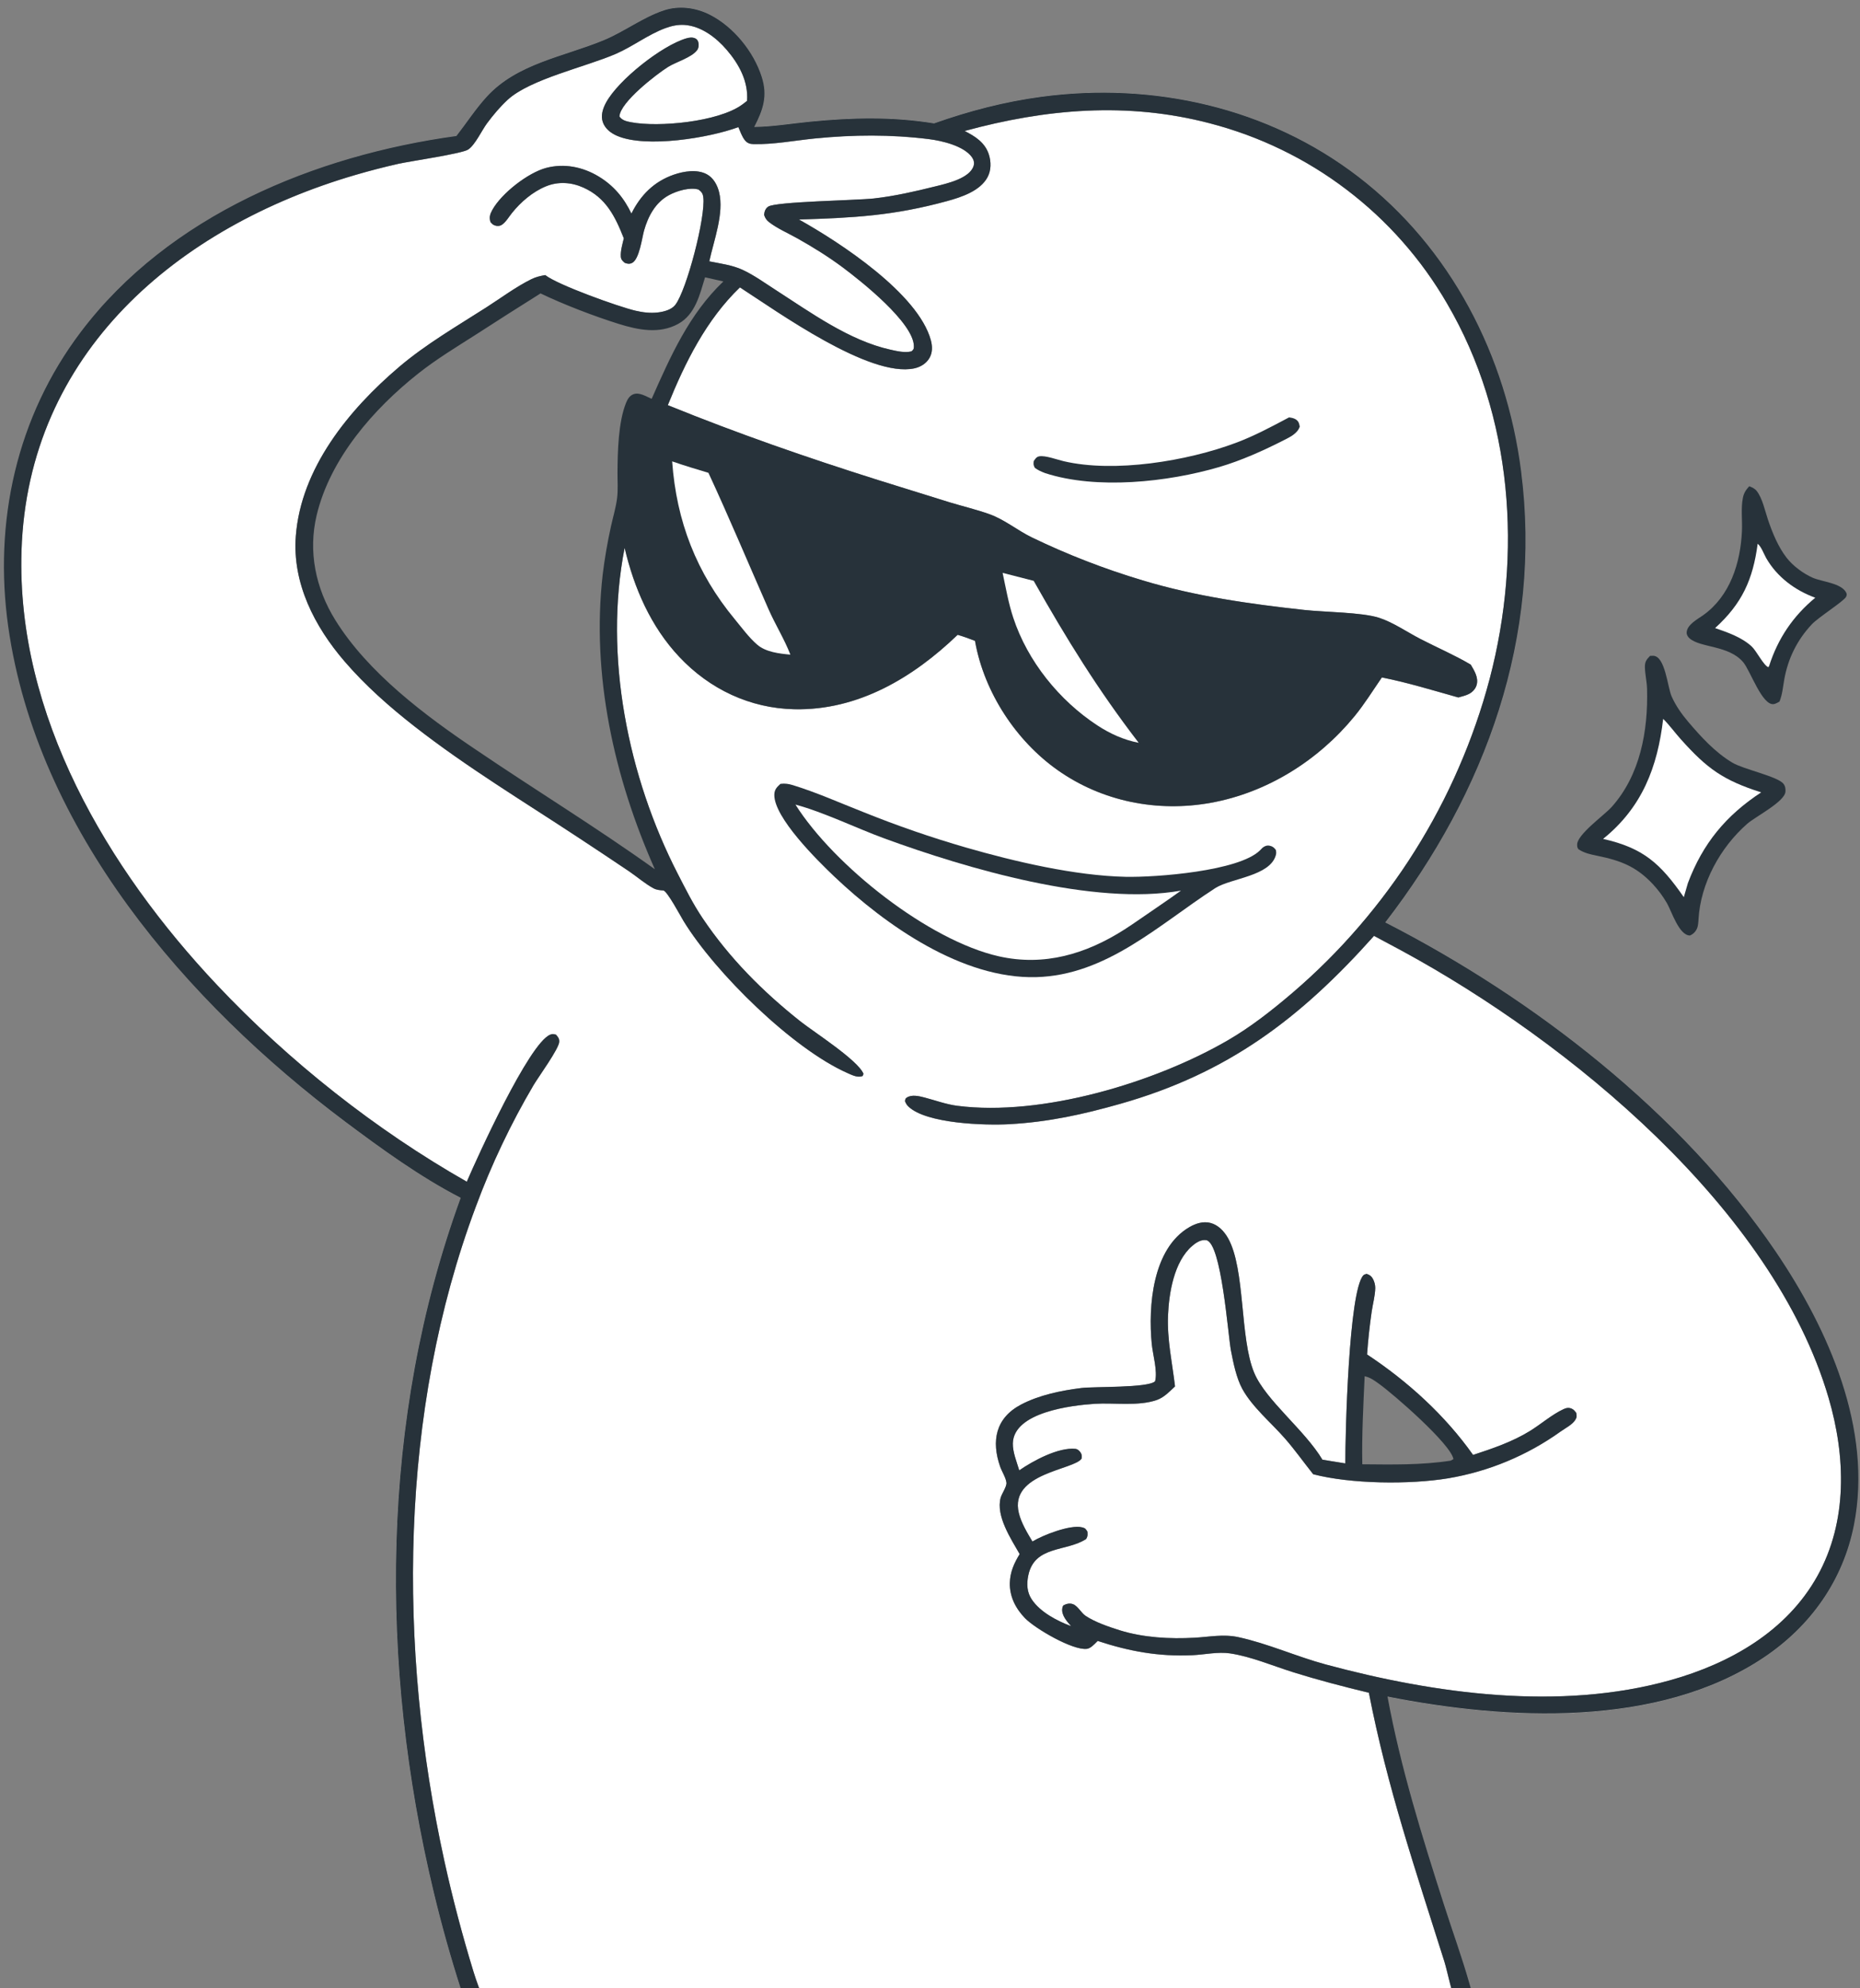 <?xml version="1.0" encoding="UTF-8"?> <svg xmlns="http://www.w3.org/2000/svg" width="407" height="435" viewBox="0 0 407 435" fill="none"><rect x="0" y="0" width="407" height="435" fill="#808080" stroke="none"/><g clip-path="url(#clip0_1897_3)"><path d="M382.765 106.398C383.414 106.651 383.967 106.885 384.408 107.45C385.649 109.029 386.221 111.81 386.858 113.7C387.819 116.545 389.086 119.664 390.944 122.048C392.334 123.835 394.53 125.465 396.596 126.394C398.623 127.31 402.962 127.57 403.989 129.694C404.145 130.013 404.112 130.273 403.956 130.591C403.469 131.565 397.915 135.047 396.427 136.639C393.237 140.056 391.249 144.084 390.431 148.658C390.138 150.288 390.015 151.984 389.378 153.524C389.021 153.712 388.56 153.998 388.157 154.063C385.584 154.491 383.018 146.728 381.414 144.864C378.224 141.154 372.098 141.784 369.7 139.679C369.35 139.374 369.064 138.913 369.07 138.445C369.09 136.717 371.448 135.489 372.676 134.619C378.581 130.422 380.848 123.178 381.167 116.227C381.277 113.862 380.913 111.244 381.375 108.932C381.589 107.866 382.037 107.184 382.765 106.398Z" fill="#27323A"></path><path d="M384.61 118.975C385.422 119.657 385.955 121.21 386.487 122.145C388.865 126.277 392.795 129.181 397.206 130.792C392.347 134.814 389.034 139.718 387.117 145.715L386.955 145.988C385.955 145.689 384.35 142.434 383.323 141.479C381.134 139.439 378.061 138.387 375.294 137.432C381.186 132.072 383.57 126.836 384.61 118.975Z" fill="white"></path><path d="M361.06 143.512C361.287 143.499 361.521 143.486 361.749 143.493C364.386 143.564 364.88 150.334 365.764 152.348C366.667 154.401 367.972 156.246 369.415 157.948C372.234 161.261 375.294 164.62 379.055 166.874C381.511 168.349 388.963 169.875 390.249 171.499C390.652 172.006 390.743 172.636 390.684 173.26C390.483 175.462 384.084 178.71 382.336 180.244C376.431 185.421 372.111 193.256 371.662 201.162L371.649 201.474C371.597 201.961 371.571 202.507 371.409 202.968C371.136 203.761 370.551 204.385 369.785 204.703C367.388 204.67 365.79 199.421 364.75 197.615C364.315 196.868 363.834 196.141 363.321 195.445C362.801 194.75 362.249 194.088 361.658 193.451C358.02 189.579 354.59 188.299 349.529 187.26C348.015 186.948 346.683 186.688 345.371 185.811C345.137 185.454 345.111 185.285 345.105 184.837C345.066 182.608 351.042 178.373 352.615 176.625C358.929 169.602 360.644 159.916 360.404 150.763C360.365 149.197 359.988 147.67 359.936 146.105C359.897 144.844 360.222 144.376 361.067 143.506L361.06 143.512Z" fill="#27323A"></path><path d="M363.925 157.292C365.27 158.623 366.472 160.286 367.745 161.709C373.579 168.245 377.08 170.726 385.37 173.383C377.659 178.444 372.585 184.583 369.337 193.243L368.447 196.309C363.334 188.975 359.65 185.564 350.783 183.563C359.306 176.69 362.697 167.881 363.931 157.292H363.925Z" fill="white"></path><path d="M99.869 29.752C102.103 26.9 104.059 23.86 106.502 21.177C113.141 13.888 123.308 12.439 132.085 8.808C136.6 6.943 140.589 3.844 145.24 2.279C148.579 1.155 152.25 1.655 155.349 3.234C160.5 5.865 164.905 11.283 166.659 16.772C168.017 21.027 166.99 24.003 165.041 27.777C169.069 27.732 173.259 27.024 177.274 26.627C186.434 25.731 195.276 25.51 204.391 26.998C212.044 24.289 219.826 22.255 227.888 21.177C252.361 17.909 277.489 23.509 297.206 38.659C317.508 54.257 329.604 77.859 332.833 103.039C337.491 139.342 325.121 173.325 303.118 201.838C335.581 218.449 367.94 243.474 388.566 273.871C400.117 290.898 409.79 312.707 405.678 333.671C403.287 345.846 396.161 355.85 385.896 362.71C362.762 378.159 329.643 376.379 303.612 371.227C306.47 386.773 311.193 401.891 316.013 416.917C317.839 422.608 319.898 428.267 321.535 434.016C321.841 435.075 322.393 436.796 322.029 437.862C321.834 438.434 321.418 438.745 320.853 438.908C320.106 439.116 319.502 438.83 318.846 438.538C314.415 442.254 304.19 445.84 298.551 447.711C259.163 460.775 207.321 464.303 165.814 460.665C149.911 459.268 119.404 455.487 107.612 443.728C107.392 444.008 107.164 444.319 106.891 444.56C106.385 445.008 105.878 445.138 105.215 445.099C104.384 444.709 104.098 444.293 103.721 443.488C102.545 440.961 101.792 438.102 100.941 435.445C98.68 428.403 96.679 421.283 94.951 414.091C82.978 364.263 83.173 310.55 100.837 262.093C92.027 257.545 83.53 251.393 75.604 245.455C40.828 219.411 8.073 181.543 1.798 137.087C-1.438 114.155 3.643 91.177 17.695 72.61C36.989 47.104 68.978 33.994 99.875 29.759L99.869 29.752ZM99.869 29.752C68.978 33.988 36.989 47.098 17.688 72.603C3.643 91.177 -1.444 114.155 1.798 137.087C8.073 181.549 40.828 219.417 75.585 245.462C83.51 251.4 92.014 257.552 100.817 262.099C83.153 310.55 82.958 364.263 94.931 414.098C96.666 421.289 98.66 428.409 100.921 435.452C101.772 438.102 102.526 440.967 103.702 443.494C104.072 444.3 104.364 444.716 105.196 445.106C105.858 445.145 106.365 445.015 106.872 444.566C107.145 444.326 107.372 444.014 107.593 443.735C106.794 439.668 104.871 435.523 103.643 431.534C101.174 423.492 99.031 415.358 97.225 407.14C87.044 360.69 87.311 308.9 104.137 263.996C104.988 261.697 105.891 259.41 106.846 257.149C107.801 254.888 108.801 252.647 109.86 250.432C110.913 248.216 112.017 246.02 113.167 243.851C114.317 241.681 115.519 239.543 116.766 237.426C117.864 235.587 122.333 229.461 122.372 227.947C122.392 227.22 122.119 226.934 121.671 226.401C121.106 226.258 120.937 226.18 120.372 226.414C115.746 228.337 104.442 253.225 102.149 258.578C82.205 247.235 63.248 232.241 47.513 215.545C23.541 190.131 3.558 156.531 4.708 120.502C6.085 77.274 38.821 49.67 77.774 38.289C80.886 37.379 84.017 36.567 87.181 35.852C89.734 35.281 101.129 33.644 102.467 32.721C104 31.675 105.43 28.518 106.592 26.965C107.937 25.159 109.412 23.405 111.069 21.866C115.98 17.311 128.252 14.641 134.807 11.776C138.503 10.159 141.758 7.606 145.565 6.183C146.91 5.683 148.332 5.371 149.775 5.468C153.426 5.715 156.713 8.229 159.019 10.919C161.722 14.076 163.775 17.831 163.469 22.08C163.092 22.398 162.696 22.697 162.293 22.983C157.135 26.66 144.155 27.927 138.055 26.757C137.074 26.569 136.113 26.348 135.541 25.503C135.69 22.359 143.707 16.213 146.189 14.654C147.897 13.582 151.366 12.595 152.555 10.971C152.899 10.497 152.951 9.782 152.796 9.223C152.698 8.885 152.497 8.6 152.185 8.444C151.535 8.112 150.808 8.223 150.132 8.424C144.805 10.009 135.3 17.5 132.611 22.47C131.909 23.762 131.403 25.335 131.922 26.783C132.436 28.193 133.676 29.142 135.015 29.726C141.362 32.481 155.245 30.174 161.566 27.829C161.962 28.732 162.358 29.895 162.976 30.675C163.502 31.331 164.067 31.526 164.879 31.545C169.245 31.656 173.948 30.746 178.327 30.311C186.766 29.479 194.828 29.408 203.254 30.454C206.138 30.811 210.894 31.935 212.661 34.391C213.07 34.962 213.252 35.619 213.044 36.307C212.199 39.075 207.106 40.199 204.657 40.803C200.226 41.901 195.763 42.934 191.222 43.44C187.37 43.869 169.797 44.116 168.114 45.22C167.471 45.643 167.276 46.305 167.192 47.013C167.426 47.748 167.737 48.202 168.348 48.67C170.141 50.034 172.473 51.048 174.455 52.159C177.904 54.095 181.224 56.154 184.401 58.519C188.448 61.533 199.895 70.615 199.973 75.741C199.986 76.403 199.895 76.488 199.447 76.897C198.018 77.261 196.283 76.852 194.854 76.534C185.811 74.526 177.411 68.406 169.719 63.456C167.393 61.962 164.996 60.221 162.488 59.058C160.247 58.019 157.622 57.681 155.206 57.2C156.187 52.652 158.499 46.669 157.343 42.037C156.953 40.471 156.096 38.906 154.628 38.126C152.516 37.009 149.619 37.483 147.455 38.23C143.129 39.724 140.179 42.693 138.165 46.747C136.528 43.297 134.255 40.582 130.954 38.607C127.498 36.528 123.464 35.716 119.514 36.755C115.545 37.801 109.724 42.329 107.716 45.974C107.216 46.89 107.002 47.566 107.32 48.592C107.625 48.949 107.84 49.196 108.308 49.352C108.86 49.541 109.412 49.482 109.88 49.157C110.705 48.579 111.38 47.429 112.011 46.643C113.94 44.22 116.584 41.953 119.482 40.777C122.139 39.692 125.017 39.88 127.622 41.043C132.604 43.271 134.599 47.351 136.502 52.165C136.216 53.386 135.762 54.92 135.846 56.173C135.892 56.843 136.229 57.115 136.71 57.531C137.269 57.733 137.691 57.83 138.263 57.57C139.893 56.843 140.478 52.074 140.926 50.476C141.816 47.338 143.402 44.33 146.37 42.719C148.066 41.797 150.925 40.926 152.847 41.485C153.504 42.018 153.776 42.303 153.893 43.154C154.452 47.416 150.262 63.521 147.761 66.73C146.916 67.815 145.234 68.231 143.934 68.387C142.291 68.582 140.66 68.374 139.062 68.004C135.417 67.159 121.963 62.332 119.313 60.208C118.228 60.396 117.266 60.611 116.272 61.104C112.868 62.787 109.626 65.217 106.424 67.269C99.947 71.414 93.158 75.345 87.291 80.34C76.338 89.663 65.859 102.454 64.729 117.325C63.943 127.635 68.848 137.12 75.396 144.734C79.963 150.041 85.271 154.719 90.78 159.019C102.175 167.913 114.648 175.43 126.699 183.381C130.389 185.811 134.073 188.26 137.737 190.729C139.439 191.892 141.206 193.425 142.999 194.386C143.668 194.744 144.389 194.802 145.13 194.854C145.974 194.913 148.969 200.565 149.58 201.558C156.544 212.921 173.48 229.532 185.486 234.834C186.486 235.275 187.662 235.879 188.754 235.464L188.948 234.989C187.753 232.001 178.047 225.816 175.104 223.478C166.886 216.955 159.61 209.66 153.738 200.922C151.62 197.771 150.028 194.568 148.3 191.203C137.405 170.018 132.046 143.499 136.678 119.891C138.744 128.687 142.395 137.113 148.644 143.753C155.284 150.814 164.106 155.005 173.838 155.206C187.76 155.498 199.817 148.287 209.549 138.919C210.842 139.29 212.089 139.764 213.349 140.238C213.362 140.329 213.375 140.42 213.395 140.511C215.409 151.535 222.321 162.105 231.449 168.537C241.193 175.404 253.257 177.788 264.944 175.676C277.268 173.448 288.423 166.438 296.336 156.804C298.57 154.089 300.383 151.133 302.377 148.248C308.003 149.359 313.577 151.081 319.106 152.627C319.872 152.406 320.723 152.224 321.438 151.854C322.244 151.432 322.906 150.71 323.134 149.82C323.536 148.235 322.594 146.754 321.828 145.448C318.32 143.369 314.454 141.713 310.823 139.835C307.977 138.367 304.787 136.165 301.747 135.19C297.966 133.982 289.794 133.962 285.415 133.482C273.37 132.156 261.618 130.513 249.99 126.998C247.911 126.375 245.845 125.712 243.792 125.01C241.739 124.309 239.699 123.562 237.679 122.776C235.658 121.989 233.651 121.164 231.656 120.3C229.669 119.436 227.694 118.533 225.738 117.585C222.581 116.039 219.826 113.713 216.507 112.524C213.733 111.53 210.783 110.828 207.957 109.977L192.242 105.086C176.599 100.155 161.332 94.847 146.13 88.669C149.937 79.281 154.543 69.985 161.91 62.897C170.187 68.237 190.248 82.705 200.057 80.62C201.428 80.327 202.695 79.554 203.403 78.314C204.079 77.125 204.027 75.728 203.683 74.448C200.902 64.249 183.784 53.042 174.825 48.046C186.785 47.676 195.516 47.215 207.217 44.019C210.348 43.161 214.473 41.816 216.097 38.776C216.896 37.282 216.89 35.398 216.377 33.806C215.539 31.207 213.375 29.83 211.069 28.674C228.908 23.814 246.624 22.262 264.698 26.985C265.373 27.16 266.049 27.342 266.718 27.537C267.387 27.725 268.056 27.927 268.725 28.135C269.395 28.343 270.057 28.557 270.713 28.784C271.376 29.012 272.032 29.239 272.688 29.479C273.344 29.72 273.994 29.967 274.644 30.227C275.293 30.486 275.937 30.746 276.58 31.019C277.223 31.292 277.859 31.571 278.496 31.864C279.133 32.149 279.763 32.448 280.393 32.754C281.023 33.059 281.647 33.371 282.264 33.689C282.881 34.007 283.498 34.339 284.116 34.67C284.726 35.008 285.337 35.346 285.941 35.697C286.545 36.047 287.143 36.405 287.734 36.768C288.332 37.132 288.923 37.502 289.508 37.886C290.092 38.263 290.671 38.652 291.249 39.049C291.827 39.445 292.392 39.841 292.957 40.251C293.523 40.66 294.081 41.076 294.64 41.498C295.199 41.92 295.744 42.349 296.29 42.784C296.836 43.219 297.375 43.661 297.908 44.109C298.44 44.558 298.967 45.013 299.493 45.474C300.013 45.935 300.532 46.403 301.045 46.877C301.559 47.351 302.059 47.832 302.559 48.319C303.059 48.806 303.553 49.3 304.04 49.8C304.528 50.301 305.008 50.807 305.483 51.321C305.957 51.834 306.425 52.347 306.886 52.873C307.347 53.4 307.802 53.926 308.25 54.458C308.698 54.991 309.14 55.53 309.575 56.076C310.011 56.622 310.439 57.174 310.862 57.726C311.284 58.285 311.7 58.843 312.103 59.409C312.512 59.974 312.908 60.546 313.304 61.124C313.694 61.702 314.084 62.28 314.461 62.865C314.838 63.45 315.208 64.041 315.578 64.638C315.948 65.236 316.299 65.834 316.65 66.438C331.072 91.079 333.119 121.281 325.96 148.573C325.739 149.405 325.511 150.23 325.277 151.055C325.044 151.88 324.797 152.705 324.55 153.523C324.296 154.342 324.043 155.161 323.77 155.979C323.504 156.798 323.231 157.61 322.945 158.422C322.666 159.234 322.373 160.039 322.075 160.845C321.776 161.651 321.477 162.456 321.159 163.255C320.847 164.054 320.528 164.853 320.197 165.646C319.872 166.438 319.534 167.231 319.19 168.017C318.846 168.803 318.502 169.589 318.144 170.369C317.787 171.148 317.423 171.928 317.053 172.701C316.683 173.474 316.299 174.247 315.916 175.014C315.533 175.78 315.136 176.54 314.734 177.301C314.331 178.061 313.928 178.814 313.512 179.568C313.096 180.321 312.674 181.069 312.245 181.809C311.817 182.556 311.381 183.29 310.94 184.024C310.498 184.759 310.05 185.493 309.588 186.22C309.134 186.948 308.666 187.669 308.198 188.39C307.73 189.111 307.25 189.819 306.769 190.527C306.288 191.236 305.794 191.944 305.294 192.639C304.8 193.34 304.294 194.036 303.78 194.724C303.274 195.413 302.754 196.101 302.234 196.777C301.708 197.459 301.182 198.135 300.643 198.804C300.11 199.473 299.564 200.142 299.019 200.798C298.466 201.461 297.914 202.117 297.355 202.767C296.797 203.416 296.232 204.06 295.653 204.703C295.082 205.339 294.503 205.976 293.919 206.606C293.334 207.236 292.743 207.86 292.145 208.477C291.548 209.094 290.943 209.705 290.339 210.309C289.729 210.913 289.118 211.518 288.501 212.109C287.884 212.7 287.253 213.291 286.623 213.876C285.993 214.461 285.356 215.039 284.713 215.604C284.07 216.169 283.427 216.741 282.771 217.299C278.34 221.08 273.741 224.705 268.699 227.635C252.725 236.925 227.953 244.357 209.458 241.98C207.035 241.668 204.689 240.791 202.331 240.174C201.149 239.862 199.499 239.446 198.401 240.193C198.044 240.433 198.109 240.589 198.031 240.979C198.232 241.466 198.381 241.752 198.771 242.129C202.676 245.91 215.623 246.3 220.859 246.001C229.454 245.52 236.919 243.877 245.163 241.538C268.719 234.847 284.525 222.873 300.662 204.794L306.821 208.094C343.214 227.869 388.001 264.484 400.13 305.892C403.878 318.684 404.333 332.872 397.7 344.826C390.95 356.987 378.529 364.016 365.491 367.667C341.298 374.443 313.941 370.649 290.099 364.224C283.667 362.49 277.431 359.638 270.947 358.241C267.699 357.539 264.672 358.189 261.41 358.371C256.038 358.676 250.184 358.358 245.026 356.747C242.642 356 239.621 354.973 237.555 353.589C236.581 352.94 235.879 351.452 234.801 351.036C234.067 350.757 233.294 350.952 232.657 351.316C232.527 351.602 232.475 351.66 232.436 352.004C232.261 353.472 233.495 354.85 234.385 355.844C231.325 354.707 227.622 352.771 225.764 349.99C224.705 348.405 224.627 346.619 224.998 344.78C226.336 338.128 233.372 339.602 237.672 336.763C238.042 336.146 237.991 335.835 237.939 335.139C237.549 334.535 237.49 334.392 236.75 334.21C234.177 333.593 228.22 335.912 225.914 337.322C224.757 335.38 223.458 333.262 222.932 331.053C220.82 322.289 235.132 321.659 236.685 319.151C236.763 318.586 236.711 318.145 236.327 317.683C236.094 317.404 235.736 317.092 235.366 317.047C231.604 316.637 226.011 319.684 223.029 321.75C222.483 319.931 221.587 317.755 221.626 315.858C221.769 309.017 234.502 307.516 239.556 307.185C243.805 306.912 249.113 307.77 253.153 306.34C254.712 305.788 255.934 304.482 257.116 303.378C256.506 298.174 255.356 293.14 255.583 287.845C255.791 282.934 256.902 276.08 260.845 272.663C261.683 271.935 262.762 271.214 263.918 271.37C267.296 271.831 268.706 292.204 269.356 295.55C269.869 298.194 270.544 301.539 271.837 303.917C274.007 307.893 278.217 311.382 281.205 314.812C283.382 317.313 285.285 320.009 287.351 322.595C295.575 324.738 308.406 324.888 316.903 323.485C317.456 323.394 318.008 323.29 318.554 323.179C319.106 323.069 319.651 322.952 320.197 322.828C320.743 322.705 321.289 322.575 321.828 322.432C322.367 322.296 322.906 322.146 323.445 321.99C323.985 321.835 324.517 321.672 325.05 321.503C325.583 321.334 326.115 321.152 326.642 320.971C327.168 320.782 327.694 320.594 328.214 320.392C328.734 320.191 329.253 319.983 329.773 319.769C330.286 319.554 330.799 319.333 331.313 319.1C331.826 318.872 332.333 318.632 332.833 318.391C333.333 318.151 333.833 317.898 334.333 317.638C334.827 317.378 335.321 317.118 335.808 316.845C336.295 316.572 336.783 316.293 337.263 316.007C337.744 315.721 338.218 315.429 338.693 315.13C339.167 314.831 339.635 314.526 340.096 314.214C340.557 313.902 341.018 313.584 341.473 313.259C342.467 312.545 344.033 311.778 344.689 310.726C345.066 310.121 345.027 309.836 344.903 309.16C344.624 308.803 344.39 308.484 343.968 308.276C343.344 307.978 342.766 308.062 342.162 308.341C339.615 309.511 337.211 311.635 334.795 313.123C330.936 315.507 326.622 316.962 322.334 318.372C316.182 309.673 308.016 302.254 299.135 296.388C299.356 293.243 299.694 290.119 300.149 287C300.389 285.337 300.896 283.518 300.929 281.849C300.942 281.18 300.727 280.406 300.402 279.822C300.071 279.231 299.681 278.958 299.038 278.756C298.746 278.854 298.512 278.867 298.297 279.107C295.127 282.648 294.367 313.733 294.38 320.23L289.371 319.418C285.486 312.915 276.982 306.425 274.455 300.435C271.233 292.815 272.552 277.775 268.719 270.948C267.881 269.453 266.575 268.05 264.86 267.608C263.268 267.199 261.644 267.725 260.267 268.524C252.179 273.215 251.224 285.798 252.023 294.062C252.25 296.42 253.348 300.078 252.751 302.261C251.224 303.742 239.42 303.378 236.594 303.735C232.189 304.288 227.375 305.275 223.412 307.36C217.838 310.297 216.896 315.325 218.845 320.919C219.203 321.945 220.138 323.426 220.229 324.466C220.307 325.317 219.203 326.85 218.956 327.759C217.89 331.748 221.23 336.757 223.12 340.07C221.912 342.052 221.028 344.007 220.97 346.378C220.905 349.36 222.243 351.978 224.283 354.083C226.498 356.376 234.768 361.203 237.835 360.801C238.634 360.697 239.439 359.82 239.985 359.28L240.193 359.072C247.125 361.353 253.485 362.516 260.839 362.197C263.548 362.08 266.484 361.398 269.174 361.801C273.76 362.483 278.535 364.53 282.979 365.92C288.449 367.635 293.964 369.071 299.532 370.409C303.586 391.237 309.725 409.147 316.059 429.241C316.76 431.469 317.78 436.939 318.846 438.557C319.509 438.849 320.106 439.135 320.853 438.927C321.425 438.765 321.834 438.453 322.029 437.881C322.393 436.816 321.841 435.094 321.535 434.035C319.898 428.286 317.839 422.628 316.013 416.937C311.193 401.91 306.47 386.793 303.612 371.247C329.643 376.399 362.769 378.179 385.896 362.73C396.161 355.87 403.294 345.865 405.678 333.691C409.79 312.733 400.123 290.918 388.566 273.89C367.94 243.493 335.581 218.469 303.118 201.857C325.121 173.344 337.497 139.361 332.833 103.059C329.604 77.878 317.508 54.276 297.206 38.678C277.489 23.529 252.354 17.922 227.888 21.196C219.826 22.275 212.05 24.308 204.391 27.017C195.27 25.529 186.434 25.75 177.274 26.647C173.259 27.037 169.063 27.745 165.041 27.797C166.997 24.029 168.023 21.047 166.659 16.792C164.905 11.302 160.5 5.878 155.349 3.253C152.25 1.674 148.579 1.174 145.24 2.298C140.589 3.864 136.6 6.963 132.085 8.827C123.308 12.452 113.147 13.907 106.502 21.196C104.052 23.879 102.097 26.92 99.869 29.772V29.752Z" fill="white"></path><path d="M282.069 91.333C282.68 91.417 283.206 91.495 283.706 91.891C284.213 92.294 284.311 92.768 284.408 93.366C283.888 94.873 282.303 95.62 280.965 96.302C276.476 98.589 271.642 100.766 266.809 102.188C255.505 105.508 239.94 107.184 228.701 103.527C227.856 103.208 227.174 102.909 226.44 102.377C226.108 101.74 226.128 101.63 226.193 100.902C226.518 100.428 226.765 99.973 227.395 99.85C228.707 99.603 231.377 100.597 232.741 100.915C243.863 103.52 259.747 100.896 270.395 96.913C274.468 95.393 278.249 93.36 282.076 91.326L282.069 91.333Z" fill="#27323A"></path><path d="M170.771 171.519C171.765 171.383 172.564 171.519 173.513 171.805C178.703 173.403 183.764 175.67 188.825 177.658C192.528 179.152 196.263 180.549 200.038 181.855C203.812 183.161 207.613 184.363 211.452 185.474C222.068 188.533 235.236 191.619 246.286 191.86C252.932 192.003 271.129 190.625 275.716 186.058C275.781 185.993 276.157 185.59 276.242 185.519C276.684 185.142 277.203 184.941 277.781 185.045C278.431 185.162 278.808 185.461 279.178 185.974C279.276 186.448 279.295 186.714 279.159 187.189C277.814 191.717 269.472 192.152 266.003 194.283C265.906 194.341 265.808 194.406 265.711 194.471C253.517 202.397 242.103 213.395 226.732 213.811C210.601 214.247 193.866 202.533 182.543 191.788C178.788 188.222 169.361 178.893 169.433 173.903C169.452 172.76 169.985 172.24 170.771 171.519Z" fill="#27323A"></path><path d="M174.065 176.06C180.211 177.703 187.422 181.231 193.542 183.472C211.55 190.053 239.42 198.271 258.422 194.88C255.447 197.024 252.387 199.07 249.372 201.156C248.281 201.916 247.183 202.656 246.066 203.377C237.653 208.756 228.493 211.491 218.573 209.257C203.221 205.801 182.543 189.468 174.059 176.06H174.065Z" fill="white"></path><path d="M99.869 29.752C102.103 26.9 104.059 23.86 106.502 21.177C113.141 13.888 123.308 12.439 132.085 8.808C136.6 6.943 140.589 3.844 145.24 2.279C148.579 1.155 152.25 1.655 155.349 3.234C160.5 5.865 164.905 11.283 166.659 16.772C168.017 21.027 166.99 24.003 165.041 27.777C169.069 27.732 173.259 27.024 177.274 26.627C186.434 25.731 195.276 25.51 204.391 26.998C212.044 24.289 219.826 22.255 227.888 21.177C252.361 17.909 277.489 23.509 297.206 38.659C317.508 54.257 329.604 77.859 332.833 103.039C337.491 139.342 325.121 173.325 303.118 201.838C335.581 218.449 367.94 243.474 388.566 273.871C400.117 290.898 409.79 312.707 405.678 333.671C403.287 345.846 396.161 355.85 385.896 362.71C362.762 378.159 329.643 376.379 303.612 371.227C306.47 386.773 311.193 401.891 316.013 416.917C317.839 422.608 319.898 428.267 321.535 434.016C321.841 435.075 322.393 436.796 322.029 437.862C321.834 438.434 321.419 438.745 320.853 438.908C320.106 439.116 319.502 438.83 318.846 438.538C317.78 436.92 316.761 431.45 316.059 429.222C309.725 409.128 303.586 391.224 299.532 370.389C293.958 369.045 288.449 367.609 282.979 365.9C278.535 364.51 273.76 362.464 269.174 361.781C266.484 361.379 263.548 362.061 260.839 362.178C253.485 362.496 247.125 361.333 240.193 359.053L239.985 359.261C239.446 359.8 238.64 360.677 237.835 360.781C234.768 361.177 226.498 356.35 224.283 354.064C222.243 351.959 220.898 349.341 220.97 346.359C221.022 343.981 221.912 342.026 223.12 340.051C221.23 336.737 217.89 331.729 218.956 327.74C219.203 326.83 220.301 325.304 220.229 324.446C220.138 323.407 219.203 321.925 218.845 320.899C216.896 315.306 217.838 310.284 223.412 307.341C227.375 305.255 232.183 304.268 236.594 303.716C239.42 303.358 251.224 303.729 252.751 302.241C253.342 300.052 252.25 296.401 252.023 294.043C251.224 285.779 252.179 273.195 260.267 268.505C261.644 267.706 263.268 267.18 264.86 267.589C266.575 268.031 267.874 269.427 268.719 270.928C272.552 277.762 271.233 292.795 274.455 300.416C276.982 306.405 285.486 312.895 289.371 319.398L294.38 320.21C294.367 313.714 295.127 282.628 298.297 279.088C298.512 278.847 298.746 278.828 299.038 278.737C299.681 278.945 300.071 279.211 300.402 279.802C300.727 280.38 300.942 281.16 300.929 281.829C300.903 283.499 300.396 285.318 300.149 286.981C299.701 290.099 299.363 293.23 299.136 296.368C308.016 302.235 316.182 309.654 322.335 318.352C326.622 316.949 330.929 315.487 334.795 313.103C337.211 311.609 339.615 309.491 342.162 308.322C342.766 308.042 343.344 307.958 343.968 308.257C344.39 308.458 344.624 308.783 344.903 309.14C345.027 309.816 345.066 310.108 344.689 310.706C344.033 311.752 342.467 312.525 341.473 313.24C341.018 313.564 340.557 313.883 340.096 314.195C339.635 314.506 339.167 314.812 338.693 315.111C338.218 315.409 337.744 315.702 337.263 315.988C336.783 316.273 336.296 316.553 335.808 316.826C335.321 317.099 334.827 317.365 334.334 317.618C333.84 317.878 333.34 318.125 332.833 318.372C332.333 318.619 331.826 318.853 331.313 319.08C330.806 319.314 330.293 319.535 329.773 319.749C329.253 319.964 328.74 320.171 328.214 320.373C327.694 320.574 327.168 320.769 326.642 320.951C326.115 321.139 325.583 321.315 325.05 321.484C324.517 321.653 323.985 321.815 323.445 321.971C322.906 322.127 322.367 322.276 321.828 322.413C321.289 322.556 320.743 322.686 320.197 322.809C319.651 322.932 319.106 323.049 318.554 323.16C318.008 323.27 317.456 323.368 316.903 323.465C308.4 324.862 295.569 324.719 287.351 322.575C285.285 319.99 283.388 317.293 281.205 314.792C278.217 311.362 274.007 307.88 271.837 303.898C270.538 301.52 269.869 298.181 269.356 295.53C268.706 292.191 267.29 271.818 263.918 271.35C262.762 271.194 261.683 271.915 260.845 272.643C256.895 276.06 255.784 282.914 255.583 287.825C255.362 293.114 256.506 298.155 257.116 303.358C255.934 304.469 254.712 305.775 253.153 306.321C249.113 307.75 243.805 306.893 239.556 307.165C234.502 307.49 221.769 308.991 221.626 315.838C221.587 317.735 222.49 319.918 223.029 321.731C226.011 319.665 231.604 316.624 235.366 317.027C235.743 317.066 236.1 317.378 236.327 317.664C236.711 318.125 236.763 318.567 236.685 319.132C235.132 321.64 220.827 322.27 222.932 331.034C223.464 333.242 224.764 335.367 225.914 337.303C228.213 335.893 234.177 333.574 236.75 334.191C237.49 334.373 237.549 334.516 237.939 335.12C237.991 335.809 238.043 336.127 237.672 336.744C233.372 339.583 226.336 338.108 224.998 344.761C224.627 346.599 224.705 348.386 225.764 349.971C227.616 352.751 231.325 354.687 234.385 355.824C233.495 354.83 232.254 353.453 232.436 351.985C232.475 351.64 232.527 351.575 232.657 351.296C233.294 350.932 234.067 350.737 234.801 351.017C235.879 351.433 236.581 352.92 237.555 353.57C239.628 354.954 242.642 355.98 245.026 356.727C250.191 358.338 256.044 358.657 261.41 358.351C264.672 358.169 267.699 357.52 270.947 358.221C277.431 359.618 283.667 362.47 290.099 364.205C313.941 370.636 341.298 374.424 365.491 367.648C378.523 363.997 390.95 356.968 397.7 344.806C404.333 332.853 403.878 318.664 400.13 305.873C388.001 264.464 343.221 227.856 306.821 208.074L300.662 204.774C284.525 222.854 268.719 234.827 245.163 241.518C236.919 243.857 229.454 245.501 220.859 245.981C215.623 246.274 202.682 245.891 198.771 242.11C198.381 241.733 198.238 241.44 198.031 240.96C198.109 240.57 198.044 240.414 198.401 240.174C199.499 239.433 201.149 239.849 202.331 240.154C204.683 240.771 207.035 241.648 209.458 241.96C227.953 244.338 252.725 236.899 268.699 227.616C273.741 224.686 278.34 221.054 282.771 217.28C283.421 216.721 284.07 216.156 284.713 215.584C285.356 215.013 285.993 214.434 286.623 213.856C287.253 213.272 287.877 212.687 288.501 212.089C289.118 211.498 289.735 210.894 290.339 210.29C290.95 209.686 291.548 209.075 292.145 208.458C292.743 207.841 293.334 207.217 293.919 206.587C294.504 205.957 295.082 205.326 295.653 204.683C296.225 204.047 296.79 203.397 297.355 202.747C297.914 202.098 298.473 201.442 299.019 200.779C299.564 200.116 300.11 199.454 300.643 198.784C301.175 198.115 301.708 197.44 302.234 196.758C302.754 196.075 303.274 195.393 303.781 194.705C304.294 194.016 304.794 193.321 305.294 192.619C305.794 191.918 306.282 191.216 306.769 190.508C307.25 189.8 307.73 189.085 308.198 188.371C308.666 187.649 309.134 186.928 309.588 186.201C310.043 185.473 310.491 184.739 310.94 184.005C311.381 183.271 311.817 182.53 312.245 181.79C312.674 181.043 313.096 180.295 313.512 179.548C313.928 178.795 314.331 178.041 314.734 177.281C315.136 176.521 315.526 175.761 315.916 174.994C316.299 174.228 316.683 173.455 317.053 172.682C317.423 171.908 317.787 171.129 318.144 170.349C318.502 169.57 318.852 168.784 319.19 167.998C319.535 167.212 319.866 166.419 320.197 165.626C320.522 164.834 320.847 164.035 321.159 163.236C321.47 162.437 321.776 161.631 322.075 160.825C322.374 160.02 322.659 159.214 322.945 158.402C323.225 157.59 323.497 156.778 323.77 155.96C324.037 155.141 324.296 154.322 324.55 153.504C324.803 152.685 325.044 151.86 325.277 151.035C325.511 150.21 325.739 149.379 325.96 148.554C333.119 121.262 331.072 91.066 316.65 66.418C316.299 65.814 315.942 65.217 315.578 64.619C315.214 64.021 314.844 63.43 314.461 62.845C314.084 62.261 313.694 61.676 313.304 61.104C312.908 60.526 312.512 59.954 312.103 59.389C311.693 58.824 311.284 58.259 310.862 57.707C310.439 57.148 310.011 56.602 309.575 56.056C309.14 55.511 308.698 54.972 308.25 54.439C307.802 53.906 307.347 53.373 306.886 52.854C306.425 52.328 305.957 51.814 305.483 51.301C305.008 50.788 304.528 50.281 304.04 49.781C303.553 49.281 303.059 48.787 302.559 48.3C302.059 47.812 301.552 47.332 301.046 46.858C300.539 46.383 300.019 45.916 299.493 45.454C298.967 44.993 298.44 44.538 297.908 44.09C297.375 43.642 296.836 43.2 296.29 42.765C295.744 42.329 295.192 41.901 294.64 41.478C294.088 41.056 293.523 40.64 292.957 40.231C292.392 39.822 291.82 39.419 291.249 39.029C290.671 38.633 290.092 38.25 289.508 37.866C288.923 37.489 288.332 37.113 287.734 36.749C287.143 36.385 286.539 36.028 285.941 35.677C285.337 35.326 284.726 34.982 284.116 34.651C283.505 34.313 282.888 33.988 282.264 33.67C281.647 33.351 281.017 33.039 280.393 32.734C279.763 32.429 279.133 32.136 278.496 31.844C277.859 31.558 277.223 31.272 276.58 31C275.937 30.727 275.293 30.46 274.644 30.207C273.994 29.947 273.344 29.7 272.688 29.46C272.032 29.22 271.376 28.986 270.713 28.765C270.051 28.537 269.388 28.323 268.725 28.115C268.063 27.907 267.394 27.706 266.718 27.517C266.049 27.329 265.373 27.141 264.698 26.965C246.618 22.242 228.902 23.795 211.069 28.654C213.375 29.817 215.539 31.188 216.377 33.786C216.89 35.378 216.903 37.256 216.097 38.756C214.473 41.803 210.348 43.142 207.217 43.999C195.516 47.202 186.779 47.657 174.825 48.027C183.784 53.023 200.902 64.229 203.683 74.429C204.033 75.708 204.079 77.105 203.403 78.294C202.702 79.528 201.428 80.308 200.058 80.6C190.248 82.686 170.187 68.224 161.91 62.878C154.543 69.966 149.937 79.262 146.13 88.649C161.332 94.828 176.599 100.135 192.242 105.066L207.957 109.958C210.783 110.809 213.733 111.511 216.507 112.505C219.826 113.693 222.581 116.019 225.738 117.565C227.694 118.507 229.669 119.417 231.656 120.281C233.644 121.145 235.652 121.97 237.679 122.756C239.699 123.542 241.739 124.283 243.792 124.991C245.845 125.692 247.911 126.355 249.99 126.979C261.618 130.493 273.37 132.137 285.415 133.462C289.794 133.943 297.966 133.962 301.747 135.171C304.781 136.139 307.971 138.348 310.823 139.816C314.454 141.693 318.32 143.35 321.828 145.429C322.594 146.735 323.536 148.216 323.134 149.801C322.906 150.691 322.244 151.419 321.438 151.834C320.73 152.205 319.872 152.387 319.106 152.607C313.577 151.061 308.01 149.34 302.377 148.229C300.383 151.12 298.57 154.069 296.336 156.785C288.423 166.419 277.268 173.429 264.944 175.657C253.257 177.768 241.193 175.391 231.449 168.517C222.321 162.086 215.409 151.516 213.395 140.491C213.375 140.4 213.369 140.31 213.349 140.219C212.089 139.738 210.842 139.27 209.549 138.9C199.817 148.268 187.76 155.479 173.838 155.186C164.106 154.985 155.284 150.795 148.644 143.733C142.395 137.087 138.744 128.661 136.678 119.872C132.046 143.48 137.412 169.998 148.3 191.184C150.028 194.549 151.62 197.752 153.738 200.902C159.61 209.64 166.88 216.936 175.104 223.458C178.054 225.797 187.753 231.975 188.949 234.97L188.754 235.444C187.669 235.86 186.493 235.256 185.486 234.814C173.474 229.519 156.544 212.901 149.58 201.539C148.969 200.545 145.974 194.893 145.13 194.835C144.389 194.783 143.668 194.724 142.999 194.367C141.206 193.405 139.432 191.872 137.737 190.709C134.073 188.241 130.396 185.785 126.699 183.362C114.642 175.404 102.175 167.894 90.78 159C85.271 154.699 79.963 150.022 75.396 144.714C68.841 137.1 63.943 127.615 64.729 117.305C65.859 102.435 76.338 89.643 87.291 80.321C93.158 75.325 99.947 71.395 106.424 67.25C109.626 65.197 112.875 62.767 116.272 61.085C117.266 60.591 118.228 60.377 119.313 60.188C121.957 62.313 135.411 67.139 139.062 67.984C140.66 68.354 142.291 68.562 143.934 68.367C145.234 68.212 146.916 67.796 147.761 66.711C150.255 63.502 154.452 47.397 153.893 43.135C153.783 42.284 153.504 41.998 152.848 41.465C150.925 40.907 148.066 41.777 146.37 42.7C143.402 44.311 141.816 47.319 140.926 50.456C140.478 52.055 139.893 56.823 138.263 57.551C137.691 57.804 137.269 57.707 136.71 57.512C136.236 57.096 135.898 56.823 135.846 56.154C135.755 54.907 136.21 53.367 136.502 52.146C134.599 47.332 132.604 43.252 127.622 41.024C125.023 39.861 122.145 39.672 119.482 40.757C116.584 41.94 113.94 44.207 112.011 46.624C111.38 47.41 110.705 48.56 109.88 49.138C109.405 49.469 108.853 49.521 108.308 49.333C107.84 49.177 107.625 48.93 107.32 48.573C107.002 47.553 107.216 46.87 107.716 45.955C109.717 42.31 115.545 37.782 119.514 36.736C123.464 35.697 127.498 36.515 130.954 38.587C134.248 40.569 136.522 43.278 138.165 46.728C140.179 42.674 143.129 39.705 147.455 38.211C149.619 37.464 152.516 36.989 154.628 38.107C156.096 38.886 156.953 40.452 157.343 42.018C158.493 46.65 156.18 52.633 155.206 57.18C157.622 57.668 160.241 57.999 162.488 59.038C164.996 60.201 167.393 61.942 169.719 63.437C177.411 68.387 185.811 74.513 194.854 76.514C196.283 76.832 198.011 77.242 199.447 76.878C199.895 76.469 199.98 76.384 199.973 75.721C199.895 70.602 188.442 61.514 184.401 58.499C181.224 56.135 177.904 54.075 174.455 52.139C172.473 51.028 170.141 50.015 168.348 48.651C167.737 48.183 167.426 47.734 167.192 46.994C167.276 46.286 167.471 45.623 168.114 45.201C169.79 44.096 187.37 43.85 191.222 43.421C195.763 42.914 200.226 41.881 204.657 40.783C207.106 40.179 212.199 39.055 213.044 36.288C213.252 35.599 213.07 34.943 212.661 34.371C210.894 31.916 206.138 30.792 203.254 30.434C194.828 29.388 186.766 29.46 178.327 30.291C173.942 30.727 169.245 31.636 164.879 31.526C164.067 31.506 163.502 31.318 162.976 30.655C162.358 29.882 161.962 28.719 161.566 27.81C155.245 30.155 141.362 32.455 135.015 29.707C133.676 29.129 132.436 28.18 131.922 26.764C131.396 25.315 131.909 23.743 132.611 22.45C135.3 17.48 144.805 9.99 150.132 8.405C150.808 8.203 151.535 8.093 152.185 8.424C152.497 8.58 152.698 8.866 152.796 9.204C152.951 9.763 152.899 10.477 152.555 10.951C151.366 12.575 147.897 13.563 146.189 14.635C143.707 16.194 135.69 22.34 135.541 25.484C136.113 26.329 137.068 26.549 138.055 26.738C144.155 27.907 157.135 26.64 162.293 22.963C162.696 22.677 163.086 22.379 163.469 22.06C163.775 17.812 161.722 14.05 159.019 10.899C156.713 8.21 153.426 5.696 149.775 5.449C148.332 5.351 146.91 5.663 145.565 6.163C141.758 7.586 138.51 10.139 134.807 11.757C128.252 14.622 115.98 17.298 111.069 21.846C109.412 23.379 107.944 25.133 106.592 26.946C105.43 28.505 104 31.656 102.467 32.702C101.122 33.618 89.734 35.261 87.181 35.833C84.017 36.548 80.886 37.36 77.774 38.269C38.815 49.67 6.079 77.274 4.708 120.502C3.565 156.531 23.548 190.131 47.507 215.545C63.241 232.235 82.198 247.229 102.142 258.578C104.436 253.225 115.74 228.331 120.365 226.414C120.93 226.18 121.093 226.258 121.664 226.401C122.113 226.934 122.385 227.22 122.366 227.947C122.327 229.454 117.857 235.581 116.759 237.426C115.512 239.543 114.31 241.681 113.16 243.851C112.011 246.02 110.906 248.21 109.854 250.432C108.801 252.647 107.794 254.888 106.839 257.149C105.884 259.41 104.981 261.696 104.13 263.996C87.304 308.9 87.038 360.69 97.218 407.14C99.024 415.358 101.168 423.492 103.637 431.534C104.864 435.523 106.794 439.668 107.586 443.735C107.366 444.014 107.138 444.326 106.865 444.566C106.359 445.015 105.852 445.144 105.189 445.105C104.358 444.716 104.072 444.3 103.695 443.494C102.519 440.967 101.766 438.109 100.915 435.452C98.654 428.409 96.653 421.289 94.925 414.098C82.952 364.27 83.147 310.557 100.811 262.099C92.001 257.552 83.504 251.4 75.578 245.462C40.828 219.411 8.073 181.543 1.798 137.087C-1.438 114.155 3.643 91.177 17.695 72.61C36.989 47.104 68.978 33.994 99.875 29.759L99.869 29.752ZM154.283 60.675C153.107 64.476 152.165 68.816 148.378 70.882C144.246 73.136 139.653 72.2 135.411 70.882C130.058 69.212 123.327 66.633 118.28 64.203C113.544 67.172 108.827 70.18 104.137 73.214C99.862 75.942 95.51 78.573 91.527 81.724C81.698 89.501 72.246 100.343 69.29 112.738C67.393 120.71 69.069 128.739 73.363 135.665C80.509 147.196 93.034 156.596 104.169 164.067C117.143 172.876 130.539 181.062 143.291 190.203C134.365 170.089 129.376 147.742 131.883 125.679C132.319 122.132 132.929 118.611 133.702 115.123C134.138 113.135 134.761 111.088 135.021 109.074C135.262 107.236 135.106 105.248 135.119 103.396C135.145 98.816 135.3 92.307 136.996 88.136C137.314 87.363 137.75 86.603 138.568 86.278C139.9 85.746 141.381 86.772 142.596 87.266C146.715 77.969 150.788 68.725 158.285 61.585L154.283 60.682V60.675ZM298.609 301.137C298.323 307.549 297.966 313.98 298.096 320.405C304.599 320.457 310.972 320.607 317.43 319.613L318.04 319.275C317.482 315.994 304.904 305.048 301.741 302.793C300.812 302.131 299.98 301.494 298.856 301.202L298.609 301.137Z" fill="#27323A"></path><path d="M219.397 125.355L226.186 127.096C233.391 139.823 240.232 150.925 249.164 162.534C245.884 161.898 242.915 160.553 240.121 158.727C231.76 153.238 224.854 144.676 221.717 135.158C220.671 131.994 220.086 128.616 219.391 125.361L219.397 125.355Z" fill="white"></path><path d="M147.072 100.954C149.697 101.864 152.354 102.663 155.017 103.462C159.597 113.336 163.775 123.341 168.16 133.3C169.634 136.652 171.635 139.842 172.948 143.246C170.524 143.019 167.569 142.694 165.678 141.05C163.872 139.491 162.326 137.36 160.806 135.522C152.386 125.361 148.021 114.064 147.079 100.961L147.072 100.954Z" fill="white"></path></g><defs><clipPath id="clip0_1897_3"><rect width="407" height="435" fill="white"></rect></clipPath></defs></svg> 
